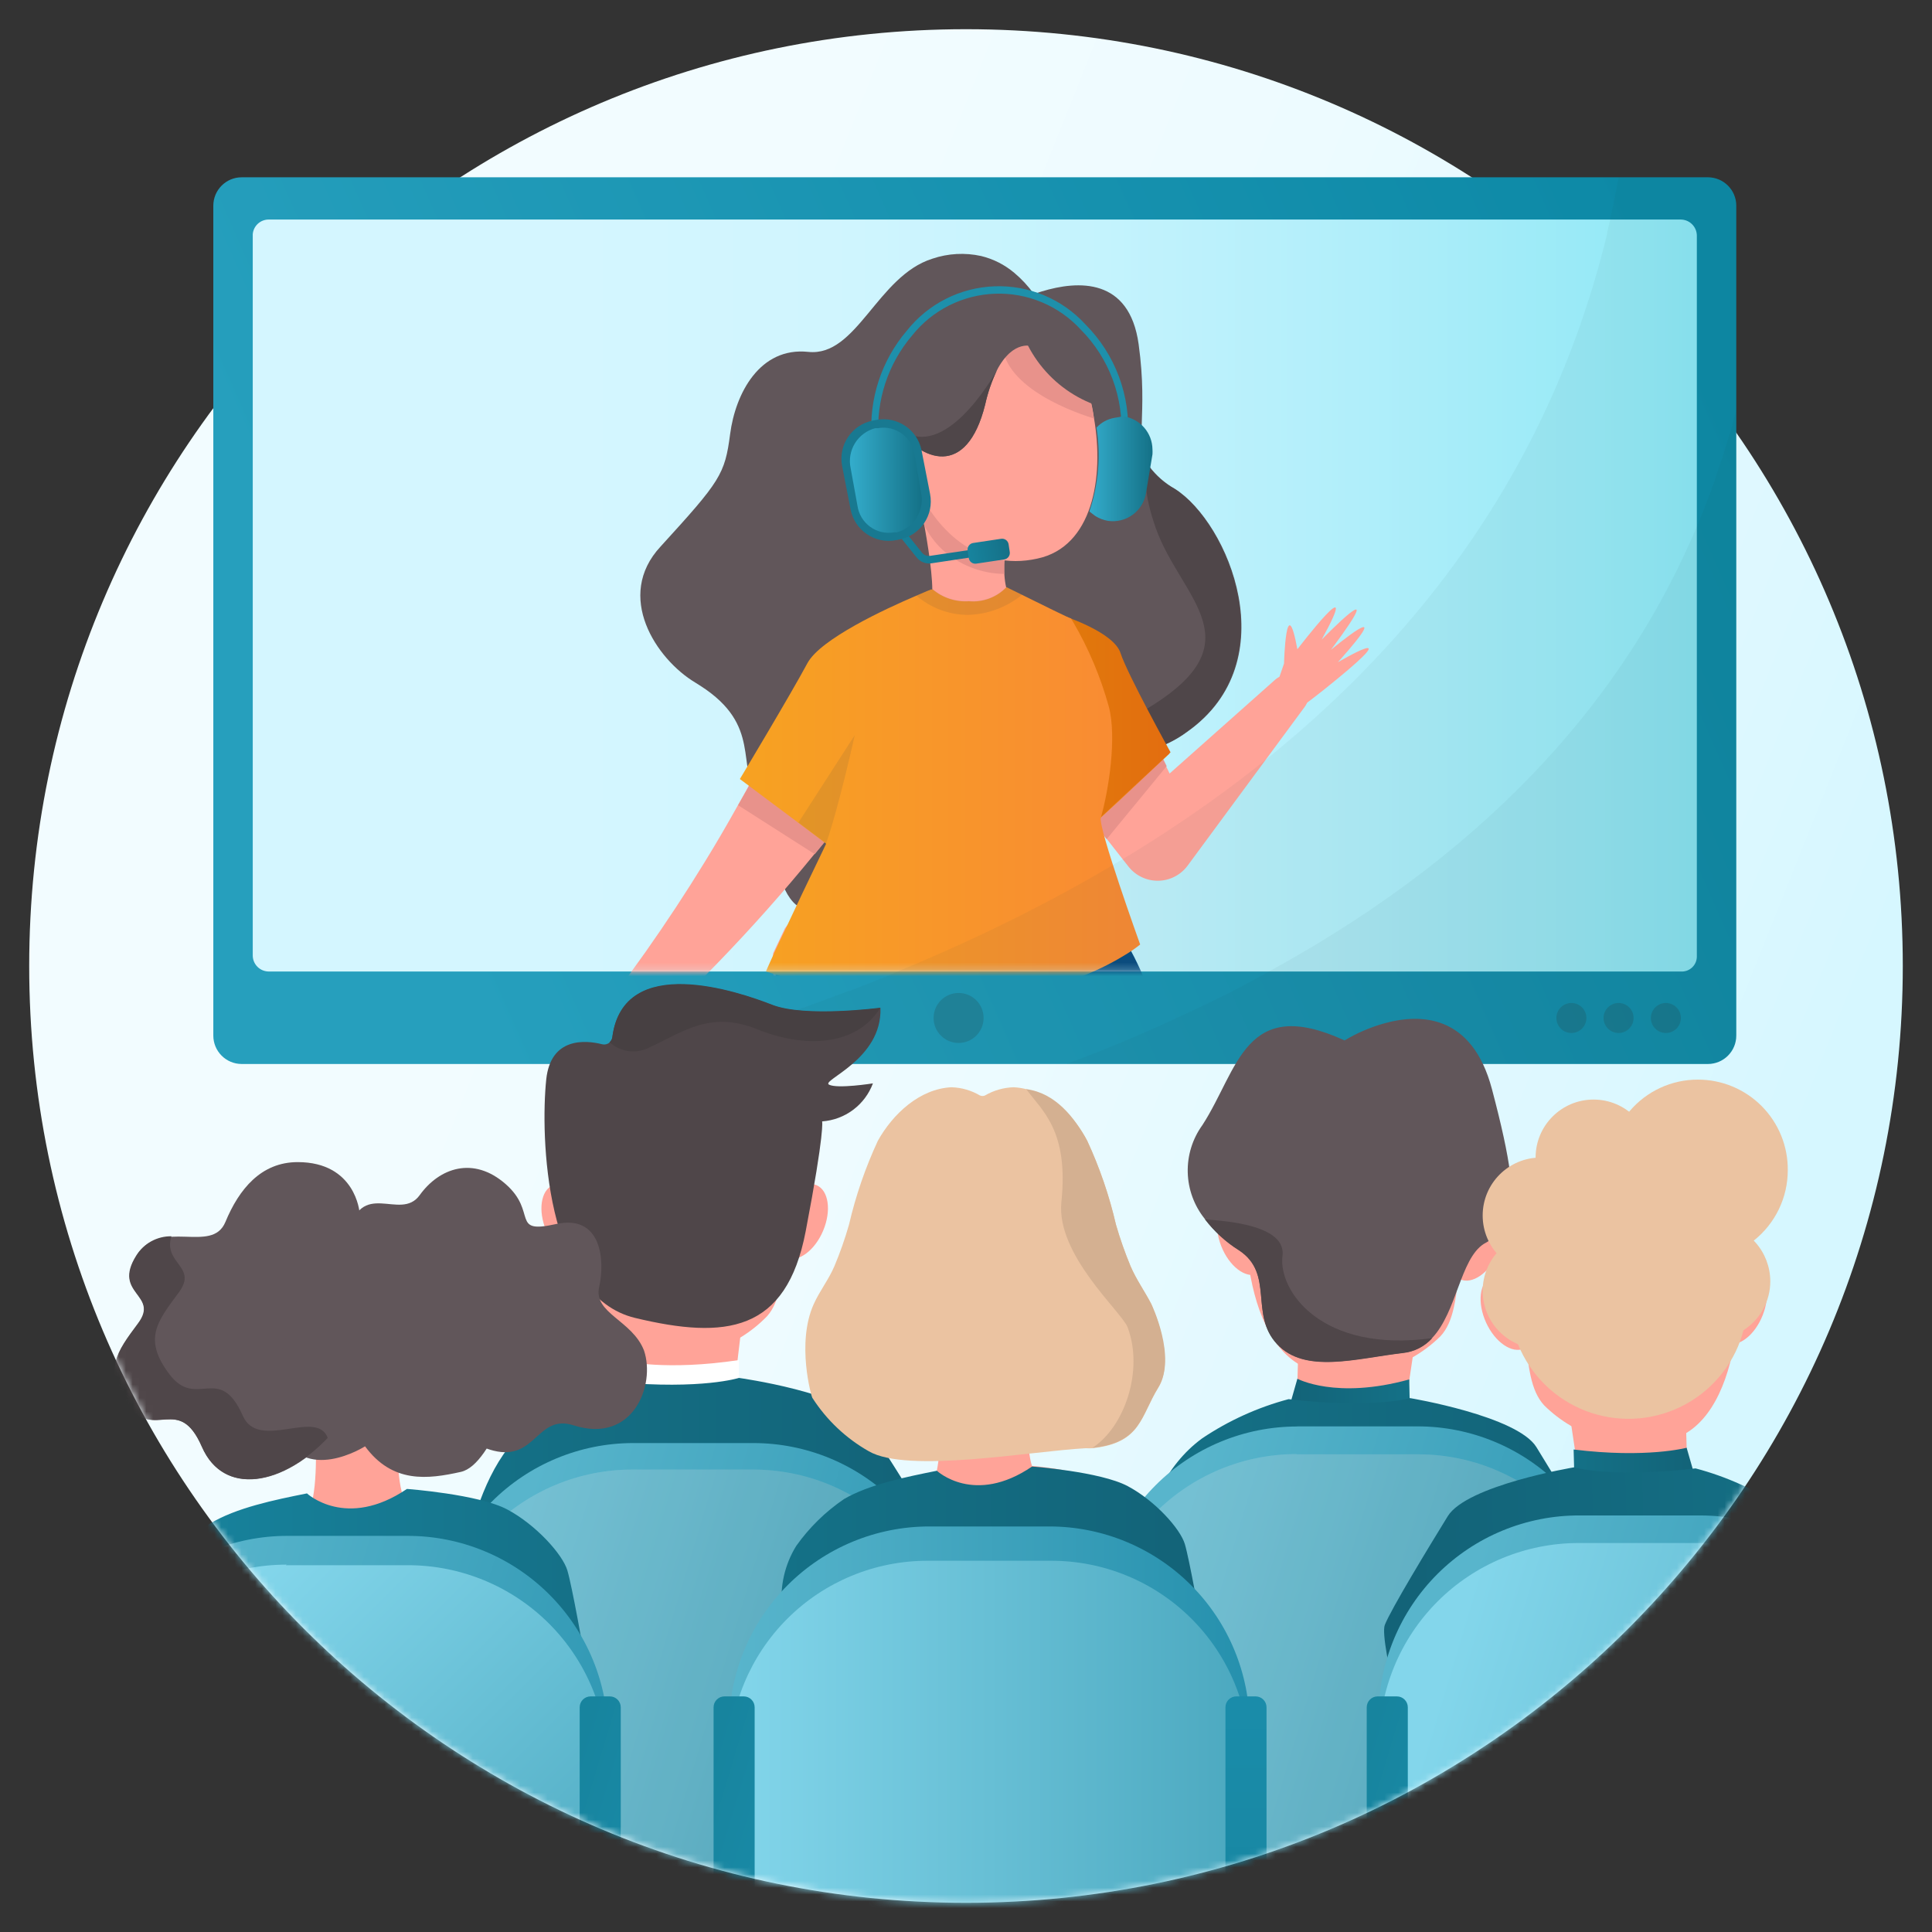 <?xml version="1.0" encoding="UTF-8"?>
<svg xmlns="http://www.w3.org/2000/svg" width="284" height="284" viewBox="0 0 284 284" fill="none">
  <rect x="0" y="0" width="284" height="284" fill="#333333" stroke="none"/>
  <path d="M142 279.707C218.053 279.707 279.706 218.054 279.706 142C279.706 65.947 218.053 4.293 142 4.293C65.946 4.293 4.293 65.947 4.293 142C4.293 218.054 65.946 279.707 142 279.707Z" fill="url(#paint0_linear_8_32574)"></path>
  <path d="M38.172 34.15H246.725C247.182 34.15 247.621 34.332 247.944 34.656C248.268 34.979 248.45 35.418 248.45 35.875V142.826C248.45 143.283 248.268 143.722 247.944 144.045C247.621 144.369 247.182 144.551 246.725 144.551H38.172C37.715 144.551 37.276 144.369 36.952 144.045C36.629 143.722 36.447 143.283 36.447 142.826V35.875C36.206 34.927 37.189 34.15 38.172 34.15Z" fill="#FAFAF8"></path>
  <path d="M251.053 26.062H35.532C33.226 26.062 31.357 27.931 31.357 30.237V152.229C31.357 154.535 33.226 156.404 35.532 156.404H251.053C253.359 156.404 255.228 154.535 255.228 152.229V30.237C255.228 27.931 253.359 26.062 251.053 26.062Z" fill="url(#paint1_linear_8_32574)"></path>
  <path d="M247.086 142.81H39.499C38.879 142.805 38.284 142.557 37.845 142.118C37.407 141.679 37.158 141.085 37.153 140.464V34.428C37.201 33.839 37.469 33.29 37.904 32.89C38.339 32.49 38.909 32.27 39.499 32.272H247.086C247.705 32.28 248.297 32.53 248.735 32.968C249.173 33.407 249.423 33.998 249.432 34.617V140.671C249.423 140.967 249.355 141.258 249.231 141.527C249.108 141.797 248.931 142.038 248.712 142.238C248.493 142.437 248.237 142.591 247.957 142.689C247.678 142.787 247.381 142.828 247.086 142.81Z" fill="url(#paint2_linear_8_32574)"></path>
  <mask id="mask0_8_32574" style="mask-type:luminance" maskUnits="userSpaceOnUse" x="37" y="32" width="213" height="111">
    <path d="M247.086 142.814H39.499C38.879 142.809 38.284 142.561 37.845 142.122C37.407 141.683 37.158 141.088 37.153 140.468V34.432C37.201 33.843 37.469 33.294 37.904 32.894C38.339 32.494 38.909 32.273 39.499 32.275H247.086C247.705 32.284 248.297 32.534 248.735 32.972C249.173 33.41 249.423 34.002 249.432 34.621V140.675C249.423 140.971 249.355 141.262 249.231 141.531C249.108 141.8 248.931 142.042 248.712 142.242C248.493 142.441 248.237 142.595 247.957 142.693C247.678 142.791 247.381 142.832 247.086 142.814Z" fill="white"></path>
  </mask>
  <g mask="url(#mask0_8_32574)">
    <mask id="mask1_8_32574" style="mask-type:luminance" maskUnits="userSpaceOnUse" x="42" y="18" width="202" height="131">
      <path d="M232.562 18.145H54.025C47.737 18.145 42.64 23.242 42.64 29.53V136.825C42.64 143.113 47.737 148.21 54.025 148.21H232.562C238.85 148.21 243.947 143.113 243.947 136.825V29.53C243.947 23.242 238.85 18.145 232.562 18.145Z" fill="white"></path>
    </mask>
    <g mask="url(#mask1_8_32574)">
      <path d="M145.744 100.683C145.744 100.683 152.299 108.635 161.097 110.481C161.58 110.584 162.097 110.67 162.597 110.739C166.844 111.246 171.123 110.103 174.552 107.548C189.18 97.198 180.572 76.826 172.706 71.858C171.236 71.034 169.955 69.912 168.945 68.563C166.617 65.113 168.842 61.232 167.376 50.588C166.013 40.808 158.492 41.204 153.127 42.843C151.167 43.433 149.271 44.219 147.469 45.189L148.107 61.559L145.744 100.683Z" fill="#61565A"></path>
      <path d="M102.205 100.337L102.998 100.838C112.037 106.668 108.173 112.516 111.433 117.553C114.694 122.59 112.934 139.392 124.423 132.095C135.911 124.798 143.743 80.189 143.743 80.189L136.687 68.787L153.696 46.207C153.225 45.15 152.647 44.144 151.971 43.205C151.145 42.054 150.177 41.011 149.09 40.1C147.681 38.913 146.016 38.068 144.226 37.634C141.842 37.108 139.36 37.245 137.05 38.03C128.942 40.583 125.958 52.486 118.816 51.727C111.675 50.968 108.104 57.851 107.328 63.802C106.552 69.753 105.896 70.702 97.099 80.345C90.337 87.624 96.443 96.888 102.205 100.337Z" fill="#61565A"></path>
      <path d="M130.443 67.699C128.643 68.854 127.272 70.569 126.542 72.579C125.813 74.59 125.765 76.785 126.407 78.826C128.494 86.519 110.554 88.468 119.369 99.163C128.183 109.858 145.347 99.802 145.347 99.802L142.294 74.409L130.443 67.699Z" fill="#61565A"></path>
      <path d="M144.795 93.024C147.231 92.597 149.497 91.491 151.332 89.833L150.918 89.747C145.881 88.712 148.107 79.052 148.107 79.052L134.6 70.893C134.6 70.893 138.257 87.09 136.635 89.195C135.892 89.802 134.955 90.12 133.996 90.092C135.501 91.291 137.235 92.17 139.092 92.674C140.949 93.179 142.89 93.298 144.795 93.024Z" fill="#FFA398"></path>
      <path d="M134.583 70.893C134.997 72.98 135.428 75.067 135.842 77.154C136.495 78.497 137.383 79.713 138.464 80.742C140.964 83.032 144.218 84.321 147.607 84.365C147.607 83.727 147.607 83.071 147.607 82.416C147.682 80.548 147.878 78.687 148.193 76.844L134.583 70.893Z" fill="#E8928B"></path>
      <path d="M188.748 97.543C188.748 97.543 189.041 86.434 190.714 95.438C190.714 95.438 200.547 82.604 194.285 94.024C194.285 94.024 204.894 83.122 195.648 95.525C195.648 95.525 205.998 86.9 196.665 97.353C196.665 97.353 207.015 91.247 196.441 99.906C185.315 109.066 185.712 106.358 185.712 106.358L188.748 97.543Z" fill="#FFA398"></path>
      <path d="M149.194 106.238L157.715 117.036L162.683 123.315L165.15 126.455L165.926 127.438C166.449 128.085 167.113 128.604 167.867 128.955C168.621 129.307 169.445 129.482 170.277 129.467C171.108 129.452 171.926 129.247 172.666 128.869C173.407 128.49 174.052 127.948 174.551 127.283L191.801 103.892C192.231 103.302 192.429 102.575 192.356 101.849C192.284 101.123 191.947 100.449 191.409 99.956C190.871 99.463 190.171 99.185 189.441 99.176C188.711 99.167 188.004 99.427 187.454 99.907L171.929 113.707L171.394 112.603L169.393 108.566L163.632 96.992C163.094 95.904 162.334 94.943 161.399 94.17C160.465 93.396 159.378 92.829 158.209 92.504C157.041 92.18 155.817 92.105 154.618 92.285C153.418 92.466 152.27 92.897 151.249 93.551C150.228 94.205 149.356 95.067 148.69 96.081C148.025 97.095 147.58 98.238 147.386 99.435C147.192 100.632 147.253 101.857 147.565 103.029C147.876 104.201 148.431 105.295 149.194 106.238Z" fill="#FFA398"></path>
      <path d="M138.102 153.414C139.689 157.485 141.725 162.678 143.967 168.387C143.874 161.387 143.35 154.399 142.397 147.463C142.002 144.698 140.896 142.083 139.189 139.873C137.993 141.9 137.274 144.173 137.086 146.519C136.898 148.864 137.245 151.222 138.102 153.414Z" fill="#E8928B"></path>
      <path d="M130.357 69.839C132.514 73.617 134.635 71.064 134.635 71.064C137.188 77.412 143.519 84.139 152.524 82.104C160.545 80.379 162.356 70.305 160.804 61.404C160.21 57.109 158.497 53.045 155.836 49.622C154.116 47.711 151.763 46.486 149.212 46.172C146.57 45.861 143.893 46.096 141.346 46.862C132.065 49.139 133.669 62.801 133.669 62.801C128.736 60.748 128.494 66.682 130.357 69.839Z" fill="#FFA398"></path>
      <path d="M85.525 156.246C85.777 156.54 86.086 156.781 86.432 156.955C86.778 157.129 87.156 157.232 87.542 157.259C87.929 157.287 88.317 157.237 88.684 157.113C89.052 156.99 89.391 156.795 89.682 156.539C100.581 147.071 110.647 136.682 119.766 125.489C120.922 124.109 122.026 122.712 123.216 121.297C126.666 116.847 130.018 112.247 133.273 107.497V107.411C133.548 106.999 133.79 106.567 133.997 106.117C134.454 105.076 134.701 103.956 134.724 102.819C134.747 101.683 134.547 100.553 134.133 99.494C133.72 98.436 133.102 97.469 132.315 96.648C131.528 95.828 130.588 95.171 129.547 94.715C128.506 94.258 127.385 94.011 126.249 93.988C125.113 93.965 123.983 94.165 122.924 94.579C121.865 94.992 120.898 95.61 120.078 96.397C119.258 97.184 118.601 98.125 118.144 99.165C115.844 104.225 113.395 109.216 110.796 114.139C110.054 115.553 109.278 116.968 108.485 118.348C106.915 121.159 105.293 123.954 103.603 126.697C98.11 135.66 92.049 144.263 85.456 152.451C85.016 152.989 84.781 153.666 84.793 154.361C84.806 155.056 85.065 155.724 85.525 156.246Z" fill="#FFA398"></path>
      <path d="M113.711 143.48L113.814 144.015C114.154 145.476 114.737 146.87 115.539 148.138C115.746 148.5 115.971 148.845 116.195 149.19L116.919 150.259L118.386 152.398L119.869 154.555L120.611 155.641C120.904 156.004 121.18 156.366 121.525 156.745C122.26 157.576 123.068 158.338 123.94 159.022L124.682 159.626L125.51 160.213C126.144 160.659 126.801 161.074 127.476 161.455L133.255 164.715C137.24 166.993 141.923 167.724 146.412 166.77C150.901 165.815 154.882 163.242 157.595 159.54C158.118 158.835 158.596 158.097 159.027 157.332C159.492 156.607 159.906 155.866 160.372 155.124C162.404 152.371 163.987 149.315 165.064 146.068C165.431 144.544 165.559 142.973 165.444 141.41C165.409 141.086 165.357 140.763 165.288 140.444C164.997 139.111 164.465 137.843 163.719 136.701C163.477 136.304 163.201 135.907 162.925 135.528L162.063 134.355L160.338 132.026C159.263 130.662 158.461 129.104 157.974 127.438C157.789 126.693 157.697 125.928 157.698 125.161C157.698 124.384 157.698 123.625 157.698 122.866C157.817 121.312 158.071 119.771 158.457 118.261C158.837 116.725 159.389 115.155 159.941 113.586C160.493 112.016 161.079 110.446 161.666 108.876C162.189 107.303 162.576 105.687 162.822 104.046C163.035 102.562 163.092 101.058 162.994 99.561C163.008 97.925 162.48 96.33 161.493 95.025C160.9 94.218 160.191 93.503 159.389 92.903C158.902 92.542 158.395 92.208 157.871 91.902L157.457 91.695L156.957 91.419H156.801C156.5 91.267 156.189 91.135 155.87 91.023C147.041 87.907 137.357 88.271 128.787 92.04L127.58 92.61C126.459 93.162 125.337 93.783 124.251 94.456H124.164C123.837 94.662 123.578 94.869 123.285 95.059L122.56 95.663C122.094 96.077 121.698 96.457 121.335 96.836C120.69 97.538 120.14 98.321 119.697 99.165C118.953 100.438 118.599 101.901 118.679 103.374C118.747 106.149 119.271 108.894 120.231 111.498C120.697 112.844 121.215 114.189 121.663 115.552C122.159 116.884 122.557 118.25 122.853 119.641L123.009 120.572C123.009 120.952 123.112 121.331 123.164 121.693C123.164 122.383 123.164 123.073 123.164 123.763C123.164 124.453 123.164 125.143 123.026 125.833C122.947 126.547 122.779 127.248 122.526 127.921C121.847 129.428 120.887 130.792 119.697 131.94L117.678 133.958L116.678 134.959C116.385 135.304 116.057 135.631 115.781 135.959C115.505 136.287 115.505 136.287 115.384 136.459L113.659 140.099C113.516 141.223 113.534 142.361 113.711 143.48Z" fill="#FFA398"></path>
      <path d="M138.102 153.414C139.689 157.485 141.725 162.678 143.967 168.387C143.874 161.387 143.35 154.399 142.397 147.463C142.002 144.698 140.896 142.083 139.189 139.873C137.993 141.9 137.274 144.173 137.086 146.519C136.898 148.864 137.245 151.222 138.102 153.414Z" fill="#FFA398"></path>
      <path d="M160.803 61.525C160.21 57.23 158.497 53.166 155.835 49.743C154.116 47.832 151.763 46.607 149.211 46.293C148.211 46.621 147.486 47.587 147.314 49.484C146.658 56.212 156.318 60.11 160.803 61.525Z" fill="#E8928B"></path>
      <path d="M131.495 62.319L131.633 62.544C135.393 67.874 142.103 70.358 144.812 59.49C145.193 57.751 145.772 56.061 146.537 54.453C146.668 54.174 146.818 53.903 146.985 53.643C149.469 49.658 152.16 51.021 152.16 51.021V48.916C153.523 44.88 149.124 38.739 138.36 40.878C127.596 43.017 127.907 56.834 131.495 62.319Z" fill="#61565A"></path>
      <path d="M149.677 47.053C150.579 50.523 152.49 53.648 155.167 56.034C157.844 58.419 161.168 59.958 164.719 60.456C168.497 61.112 158.923 45.932 158.923 45.932H149.694" fill="#61565A"></path>
      <path d="M157.715 117.035L162.683 123.348L166.012 119.294L166.685 118.484L171.498 112.619L169.497 108.582L157.715 117.035Z" fill="#E8928B"></path>
      <path d="M161.027 110.478C161.51 110.582 162.027 110.668 162.527 110.737C166.774 111.243 171.052 110.101 174.482 107.546C189.11 97.196 180.502 76.823 172.636 71.855C171.166 71.031 169.885 69.909 168.875 68.561C168.254 69.923 168.116 72.563 169.893 77.617C173.619 88.174 185.418 94.591 167.599 104.768C162.389 107.787 160.733 109.512 161.027 110.478Z" fill="#4F4649"></path>
      <path d="M108.501 118.365L119.765 125.559C120.921 124.179 122.025 122.781 123.215 121.367L110.899 114.156C110.071 115.571 109.294 116.985 108.501 118.365Z" fill="#E8928B"></path>
      <path d="M171.929 110.756L164.58 117.656L161.803 120.209L159.716 122.158L154.127 107.116L157.37 90.918" fill="url(#paint3_linear_8_32574)"></path>
      <path d="M109.622 165.802V165.974C109.622 179.015 118.627 230.696 120.576 241.874L120.766 242.926L120.955 243.996C127.113 246.859 133.871 248.191 140.655 247.877C144.444 247.66 148.159 246.735 151.609 245.152L151.229 240.908L145.226 174.323L163.132 240.391L164.374 244.945C166.455 245.135 168.546 245.21 170.635 245.169C174.695 245.135 178.74 244.69 182.71 243.841C186.362 243.085 189.861 241.721 193.06 239.804C193.06 239.804 193.06 239.718 193.06 239.545C193.06 239.062 192.715 237.82 192.319 236.095C189.49 222.847 179.674 177.963 171.619 153.295C170.428 149.638 169.273 146.395 168.169 143.825C167.584 142.398 166.922 141.005 166.185 139.65C164.176 136.263 160.928 133.788 157.129 132.75C142.138 127.955 117.35 136.908 117.35 136.908C117.35 136.908 116.867 137.632 116.125 139.029C113.598 143.853 111.785 149.019 110.743 154.365C110.001 158.132 109.626 161.962 109.622 165.802Z" fill="url(#paint4_linear_8_32574)"></path>
      <path d="M156.094 90.438C156.543 90.61 163.736 92.939 164.719 96.009C165.702 99.08 172.068 110.586 172.068 110.586L164.65 117.486L161.821 120.125L159.717 122.091L154.059 106.825" fill="url(#paint5_linear_8_32574)"></path>
      <path opacity="0.12" d="M110.743 154.365C126.527 159.005 157.318 147.965 168.065 143.756C167.48 142.33 166.818 140.936 166.081 139.582C164.072 136.194 160.825 133.72 157.025 132.682L116.022 138.995C113.527 143.836 111.749 149.013 110.743 154.365Z" fill="#27374F"></path>
      <path d="M167.6 138.839C166.933 139.376 166.229 139.865 165.495 140.305C159.751 143.893 142.346 152.19 113.935 143.238L112.589 142.806C112.589 142.806 112.969 141.909 113.883 139.908C114.332 138.96 114.884 137.735 115.608 136.269C116.902 133.509 118.661 129.783 121.007 124.935C121.145 124.642 121.301 124.332 121.439 124.021L117.385 120.968L108.76 114.516C108.76 114.516 116.229 102.079 118.696 97.473C120.611 93.92 130.184 89.487 134.6 87.606C135.963 87.002 136.843 86.657 136.843 86.657H137.119C138.599 87.9 140.504 88.518 142.432 88.382C143.448 88.477 144.473 88.339 145.429 87.981C146.385 87.622 147.248 87.052 147.952 86.312L150.298 87.468C153.11 88.865 157.284 90.918 157.439 90.918C157.528 91.085 157.626 91.246 157.733 91.401C160.02 95.313 161.788 99.505 162.994 103.873C164.184 108.375 162.994 116.086 161.821 120.209C161.39 121.589 167.6 138.839 167.6 138.839Z" fill="url(#paint6_linear_8_32574)"></path>
      <path opacity="0.1" d="M150.229 87.437C147.984 89.272 145.193 90.309 142.294 90.386C139.512 90.383 136.825 89.379 134.722 87.557C136.084 86.954 136.964 86.609 136.964 86.609H137.119C138.6 87.851 140.505 88.469 142.432 88.334C143.449 88.428 144.474 88.29 145.43 87.932C146.386 87.573 147.248 87.003 147.952 86.264L150.229 87.437Z" fill="#27374F"></path>
      <path opacity="0.1" d="M121.439 123.969L120.99 124.883C121.174 124.596 121.324 124.289 121.439 123.969Z" fill="#27374F"></path>
      <path opacity="0.1" d="M117.368 120.918L121.439 123.971C123.302 118.658 125.648 108.066 125.648 108.066L117.368 120.918Z" fill="#27374F"></path>
      <path d="M131.495 62.319L131.633 62.543C135.394 67.874 142.104 70.358 144.812 59.49C145.194 57.751 145.773 56.061 146.537 54.453C144.64 57.765 137.55 68.529 131.495 62.319Z" fill="#4F4649"></path>
      <path d="M130.563 70.219C130.289 70.413 130.068 70.672 129.92 70.974C129.772 71.275 129.703 71.609 129.718 71.944C129.718 72.493 129.936 73.02 130.324 73.408C130.713 73.796 131.239 74.014 131.788 74.014C132.309 74.011 132.81 73.809 133.188 73.45C133.566 73.092 133.793 72.603 133.824 72.082C133.832 72.037 133.832 71.99 133.824 71.944C133.832 71.887 133.832 71.829 133.824 71.772C133.753 71.217 133.491 70.704 133.082 70.323C132.923 70.183 132.822 69.988 132.799 69.777C132.777 69.566 132.835 69.355 132.961 69.184C133.099 69.016 133.298 68.91 133.514 68.887C133.73 68.864 133.947 68.928 134.117 69.063C134.863 69.663 135.345 70.529 135.462 71.478C135.462 71.634 135.462 71.789 135.462 71.944C135.463 72.235 135.428 72.525 135.359 72.807C135.217 73.396 134.932 73.94 134.529 74.393C134.126 74.846 133.618 75.192 133.05 75.402C132.482 75.612 131.871 75.679 131.27 75.597C130.67 75.515 130.099 75.287 129.608 74.932C129.117 74.577 128.721 74.106 128.455 73.562C128.189 73.018 128.06 72.417 128.081 71.811C128.102 71.206 128.272 70.615 128.576 70.091C128.879 69.566 129.307 69.125 129.822 68.805L130.563 70.219Z" fill="url(#paint7_linear_8_32574)"></path>
      <path d="M131.495 74.547C131.138 74.55 130.784 74.481 130.453 74.346C130.123 74.211 129.822 74.012 129.569 73.76C129.316 73.508 129.114 73.209 128.977 72.879C128.84 72.55 128.77 72.196 128.77 71.839C128.779 71.352 128.919 70.876 129.173 70.461C129.428 70.046 129.789 69.706 130.219 69.476C130.359 69.4 130.523 69.38 130.677 69.422C130.832 69.464 130.964 69.563 131.047 69.7C131.087 69.769 131.112 69.845 131.123 69.924C131.133 70.004 131.128 70.084 131.107 70.161C131.086 70.238 131.05 70.31 131.001 70.373C130.953 70.436 130.892 70.489 130.822 70.528C130.548 70.691 130.333 70.936 130.207 71.229C130.082 71.522 130.053 71.847 130.125 72.158C130.197 72.468 130.366 72.748 130.607 72.956C130.848 73.164 131.15 73.29 131.467 73.315C131.785 73.341 132.103 73.264 132.374 73.097C132.645 72.93 132.856 72.681 132.977 72.386C133.097 72.091 133.12 71.765 133.043 71.456C132.966 71.147 132.792 70.87 132.547 70.666C132.478 70.62 132.42 70.56 132.375 70.49C132.33 70.42 132.3 70.342 132.287 70.26C132.274 70.178 132.278 70.094 132.299 70.014C132.32 69.933 132.357 69.858 132.408 69.793C132.459 69.727 132.523 69.673 132.596 69.634C132.669 69.594 132.749 69.57 132.832 69.563C132.915 69.556 132.998 69.566 133.077 69.593C133.155 69.619 133.228 69.662 133.289 69.717C133.609 69.97 133.867 70.292 134.044 70.66C134.22 71.028 134.31 71.431 134.307 71.839C134.307 72.204 134.234 72.564 134.091 72.9C133.949 73.236 133.74 73.539 133.477 73.792C133.215 74.044 132.904 74.242 132.563 74.372C132.223 74.501 131.859 74.561 131.495 74.547Z" fill="#DE3E53"></path>
      <path d="M128.132 64.407C127.708 58.664 129.567 52.985 133.307 48.606C134.858 46.65 136.815 45.054 139.042 43.928C141.27 42.803 143.716 42.174 146.21 42.085C148.705 41.996 151.189 42.45 153.491 43.415C155.793 44.38 157.858 45.833 159.544 47.674C161.721 49.855 163.404 52.476 164.482 55.363C165.559 58.249 166.004 61.333 165.788 64.407H164.805C165.011 61.474 164.586 58.531 163.56 55.775C162.533 53.02 160.929 50.517 158.854 48.433C157.259 46.7 155.309 45.333 153.136 44.425C150.963 43.517 148.619 43.09 146.266 43.174C143.913 43.258 141.605 43.85 139.502 44.909C137.399 45.969 135.55 47.471 134.083 49.313C130.517 53.499 128.745 58.922 129.149 64.407H128.132Z" fill="#1E90AB"></path>
      <path d="M165.029 61.215H165.253C166.402 61.405 167.448 61.993 168.208 62.876C168.968 63.758 169.393 64.88 169.41 66.045C169.426 66.292 169.426 66.54 169.41 66.787L168.461 72.479C168.253 73.754 167.553 74.897 166.511 75.662C165.469 76.426 164.169 76.751 162.89 76.567C162.215 76.454 161.57 76.207 160.992 75.843L160.164 75.205V75.101C161.482 71.16 161.831 66.959 161.182 62.854C161.882 62.101 162.809 61.598 163.821 61.422" fill="url(#paint8_linear_8_32574)"></path>
      <path d="M146.624 81.346L136.877 82.812C136.471 82.864 136.058 82.808 135.68 82.651C135.301 82.493 134.971 82.24 134.721 81.915L128.942 74.704L129.77 74.049L135.532 81.242C135.672 81.418 135.856 81.553 136.065 81.635C136.273 81.716 136.5 81.742 136.722 81.708L146.468 80.259L146.624 81.346Z" fill="url(#paint9_linear_8_32574)"></path>
      <path d="M147.164 79.2L143.053 79.817C142.525 79.897 142.162 80.389 142.241 80.916L142.41 82.042C142.489 82.57 142.981 82.933 143.509 82.854L147.62 82.237C148.148 82.157 148.511 81.665 148.432 81.138L148.263 80.012C148.184 79.484 147.692 79.121 147.164 79.2Z" fill="url(#paint10_linear_8_32574)"></path>
      <path d="M128.777 61.733L128.303 61.826C125.208 62.43 123.189 65.429 123.794 68.524L125.037 74.89C125.641 77.984 128.64 80.004 131.735 79.399L132.209 79.307C135.304 78.702 137.323 75.703 136.719 72.608L135.475 66.243C134.871 63.148 131.872 61.129 128.777 61.733Z" fill="#187991"></path>
      <path d="M131.823 78.258H131.426C130.813 78.363 130.186 78.344 129.58 78.202C128.975 78.06 128.404 77.798 127.902 77.431C127.4 77.064 126.977 76.6 126.658 76.067C126.339 75.533 126.13 74.941 126.044 74.325L125.044 68.822C124.775 67.564 125.002 66.251 125.677 65.155C126.351 64.06 127.422 63.267 128.666 62.94H129.063C129.676 62.83 130.306 62.845 130.913 62.985C131.52 63.125 132.093 63.387 132.596 63.754C133.099 64.122 133.522 64.588 133.84 65.124C134.158 65.66 134.364 66.255 134.445 66.873L135.394 72.41C135.659 73.657 135.436 74.957 134.772 76.045C134.108 77.132 133.053 77.924 131.823 78.258Z" fill="url(#paint11_linear_8_32574)"></path>
    </g>
  </g>
  <path opacity="0.25" d="M140.912 153.313C142.941 153.313 144.586 151.668 144.586 149.639C144.586 147.61 142.941 145.965 140.912 145.965C138.882 145.965 137.237 147.61 137.237 149.639C137.237 151.668 138.882 153.313 140.912 153.313Z" fill="#27494F"></path>
  <path opacity="0.25" d="M244.879 151.85C246.098 151.85 247.087 150.861 247.087 149.642C247.087 148.422 246.098 147.434 244.879 147.434C243.659 147.434 242.671 148.422 242.671 149.642C242.671 150.861 243.659 151.85 244.879 151.85Z" fill="#27494F"></path>
  <path opacity="0.25" d="M237.927 151.85C239.146 151.85 240.135 150.861 240.135 149.642C240.135 148.422 239.146 147.434 237.927 147.434C236.707 147.434 235.719 148.422 235.719 149.642C235.719 150.861 236.707 151.85 237.927 151.85Z" fill="#27494F"></path>
  <path opacity="0.25" d="M230.992 151.85C232.212 151.85 233.2 150.861 233.2 149.642C233.2 148.422 232.212 147.434 230.992 147.434C229.773 147.434 228.784 148.422 228.784 149.642C228.784 150.861 229.773 151.85 230.992 151.85Z" fill="#27494F"></path>
  <path opacity="0.05" d="M255.229 30.169V152.213C255.229 153.32 254.789 154.382 254.006 155.164C253.223 155.947 252.161 156.387 251.054 156.387H91.457C101.479 153.696 110.812 150.746 119.523 147.607L124.698 145.692H124.801L127.251 144.743L130.477 143.467L131.943 142.811C204.393 112.969 228.025 68.239 236.254 34.343C236.262 34.28 236.262 34.216 236.254 34.153L236.668 32.428C236.659 32.377 236.659 32.325 236.668 32.273C237.151 30.151 237.565 28.081 237.944 26.063H250.985C251.533 26.054 252.078 26.153 252.588 26.354C253.098 26.556 253.563 26.856 253.957 27.237C254.351 27.618 254.666 28.073 254.885 28.576C255.103 29.079 255.22 29.62 255.229 30.169Z" fill="#27494F"></path>
  <path opacity="0.05" d="M255.229 60.234V152.212C255.229 153.319 254.789 154.381 254.007 155.163C253.224 155.946 252.162 156.386 251.055 156.386H156.801L158.284 155.834C160.009 155.179 161.631 154.54 163.252 153.885C166.875 152.401 170.342 150.901 173.602 149.348C175 148.71 176.38 148.054 177.725 147.399C179.554 146.519 181.33 145.674 183.073 144.691C184.263 144.07 185.436 143.449 186.523 142.81C221.04 123.956 238.98 100.893 248.485 79.589C248.812 78.864 249.123 78.14 249.433 77.415C250.756 74.276 251.906 71.188 252.883 68.152C253.228 67.1 253.556 66.065 253.867 65.03C254.419 63.408 254.833 61.821 255.229 60.234Z" fill="#27494F"></path>
  <mask id="mask2_8_32574" style="mask-type:luminance" maskUnits="userSpaceOnUse" x="4" y="4" width="276" height="276">
    <path d="M142 279.707C218.053 279.707 279.706 218.054 279.706 142C279.706 65.947 218.053 4.293 142 4.293C65.946 4.293 4.293 65.947 4.293 142C4.293 218.054 65.946 279.707 142 279.707Z" fill="white"></path>
  </mask>
  <g mask="url(#mask2_8_32574)">
    <path d="M110.724 180.627L107.792 205.174L92.008 204.691V182.818L110.724 180.627Z" fill="#FFA398"></path>
    <path d="M91.991 200.1C91.991 200.1 97.908 201.532 108.62 199.928V203.792L90.818 204.637L91.991 200.1Z" fill="white"></path>
    <path d="M85.779 184.903C87.561 184.151 87.996 181.15 86.75 178.201C85.505 175.252 83.052 173.472 81.27 174.224C79.488 174.976 79.053 177.977 80.298 180.926C81.543 183.875 83.997 185.655 85.779 184.903Z" fill="#FFA398"></path>
    <path d="M120.997 180.918C122.243 177.969 121.808 174.968 120.026 174.216C118.244 173.464 115.791 175.245 114.545 178.194C113.3 181.143 113.735 184.143 115.517 184.895C117.299 185.647 119.752 183.867 120.997 180.918Z" fill="#FFA398"></path>
    <path d="M115.969 170.879C116.124 164.997 115.641 161.306 113.45 158.408C110.732 155.065 106.873 152.847 102.617 152.18C96.614 151.214 91.043 155.113 87.903 157.355C86.813 158.263 85.921 159.386 85.283 160.653C84.645 161.92 84.275 163.305 84.194 164.721C82.366 176.572 83.78 196.737 94.7 199.066C97.941 199.729 101.298 199.563 104.458 198.583C107.618 197.603 110.48 195.841 112.778 193.46C114.71 191.252 115.003 187.819 115.382 181.712" fill="#FFA398"></path>
    <path d="M128.319 159.254C127.741 160.804 126.73 162.155 125.405 163.146C124.081 164.137 122.5 164.726 120.85 164.843C120.85 164.843 121.281 166.12 118.435 180.989C115.589 195.859 106.67 196.928 93.371 193.737C80.071 190.546 79.433 166.965 80.295 158.685C80.951 152.44 86.057 152.872 88.541 153.51C88.724 153.553 88.915 153.552 89.098 153.507C89.281 153.462 89.451 153.375 89.593 153.251C89.818 153.071 89.966 152.812 90.007 152.527C91.611 139.969 108.654 145.851 113.501 147.748C118.349 149.646 129.423 148.18 129.423 148.18C129.699 155.752 120.626 158.806 121.868 159.444C123.11 160.082 128.319 159.254 128.319 159.254Z" fill="#4F4649"></path>
    <path d="M90.783 203.172C103.203 204.293 108.62 202.551 108.62 202.551C108.62 202.551 124.438 204.742 127.388 209.261C130.337 213.781 136.013 222.664 137.03 224.976C138.048 227.287 133.253 247.159 131.942 248.988C130.631 250.816 114.174 249.367 103.686 249.73C93.198 250.092 71.567 249.937 71.567 249.937C71.567 249.937 66.892 233.342 68.669 226.718C70.445 220.094 72.826 213.401 78.277 209.261C82.078 206.55 86.305 204.492 90.783 203.172Z" fill="url(#paint12_linear_8_32574)"></path>
    <path d="M129.424 148.127C125.871 153.854 118.229 154.095 111.312 151.301C104.394 148.506 100.392 151.715 95.631 153.888C94.681 154.425 93.585 154.647 92.501 154.523C91.416 154.399 90.399 153.935 89.594 153.198C89.819 153.018 89.966 152.759 90.008 152.474C91.612 139.916 108.655 145.798 113.502 147.696C118.35 149.593 129.424 148.127 129.424 148.127Z" fill="#474042"></path>
    <path d="M93.043 212.127H110.741C118.546 212.127 126.031 215.227 131.55 220.746C137.069 226.265 140.17 233.751 140.17 241.556V281.558C140.172 285.337 139.43 289.079 137.986 292.571C136.542 296.062 134.425 299.236 131.755 301.909C129.084 304.582 125.914 306.704 122.424 308.152C118.934 309.6 115.193 310.346 111.414 310.349H92.439C84.808 310.349 77.489 307.317 72.093 301.921C66.698 296.525 63.666 289.207 63.666 281.576V241.573C63.661 233.774 66.753 226.292 72.261 220.771C77.769 215.25 85.244 212.141 93.043 212.127Z" fill="url(#paint13_linear_8_32574)"></path>
    <path d="M92.906 216.023H110.725C114.576 216.023 118.389 216.782 121.947 218.256C125.505 219.729 128.738 221.889 131.461 224.613C134.184 227.336 136.344 230.568 137.818 234.126C139.291 237.684 140.05 241.497 140.05 245.349V285.024C140.027 292.608 136.998 299.873 131.627 305.228C126.257 310.583 118.982 313.59 111.398 313.59H92.267C84.668 313.59 77.381 310.571 72.007 305.198C66.634 299.824 63.615 292.536 63.615 284.937V245.262C63.638 237.506 66.733 230.074 72.222 224.594C77.712 219.114 85.149 216.033 92.906 216.023Z" fill="url(#paint14_linear_8_32574)"></path>
    <path opacity="0.15" d="M92.906 216.023H110.725C114.576 216.023 118.389 216.782 121.947 218.256C125.505 219.729 128.738 221.889 131.461 224.613C134.184 227.336 136.344 230.568 137.818 234.126C139.291 237.684 140.05 241.497 140.05 245.349V285.024C140.027 292.608 136.998 299.873 131.627 305.228C126.257 310.583 118.982 313.59 111.398 313.59H92.267C84.668 313.59 77.381 310.571 72.007 305.198C66.634 299.824 63.615 292.536 63.615 284.937V245.262C63.638 237.506 66.733 230.074 72.222 224.594C77.712 219.114 85.149 216.033 92.906 216.023Z" fill="#27494F"></path>
    <path d="M141.723 250.262H138.687C137.858 250.262 137.187 250.934 137.187 251.762V294.75C137.187 295.578 137.858 296.25 138.687 296.25H141.723C142.552 296.25 143.224 295.578 143.224 294.75V251.762C143.224 250.934 142.552 250.262 141.723 250.262Z" fill="url(#paint15_linear_8_32574)"></path>
    <path d="M65.237 250.262H62.201C61.372 250.262 60.7 250.934 60.7 251.762V294.75C60.7 295.578 61.372 296.25 62.201 296.25H65.237C66.066 296.25 66.738 295.578 66.738 294.75V251.762C66.738 250.934 66.066 250.262 65.237 250.262Z" fill="url(#paint16_linear_8_32574)"></path>
    <path d="M209.964 183.697C208.814 191.851 207.612 200.004 206.358 208.158L190.592 207.261C190.799 199.981 191.012 192.696 191.23 185.405L209.964 183.697Z" fill="#FFA398"></path>
    <path d="M190.713 202.67C190.713 202.67 196.388 205.758 207.152 202.773L207.238 206.81L189.419 207.189L190.713 202.67Z" fill="url(#paint17_linear_8_32574)"></path>
    <path d="M184.885 187.277C186.686 186.572 187.2 183.585 186.033 180.604C184.866 177.623 182.46 175.778 180.659 176.483C178.858 177.188 178.344 180.176 179.511 183.157C180.678 186.138 183.084 187.983 184.885 187.277Z" fill="#FFA398"></path>
    <path d="M220.214 184.226C221.536 181.311 221.18 178.3 219.419 177.501C217.658 176.702 215.158 178.418 213.836 181.333C212.513 184.248 212.869 187.259 214.63 188.058C216.392 188.857 218.891 187.141 220.214 184.226Z" fill="#FFA398"></path>
    <path d="M215.45 174.055C215.76 168.19 215.45 164.481 213.259 161.532C210.652 158.131 206.88 155.814 202.667 155.028C196.682 153.89 191.006 157.65 187.815 159.841C186.719 160.712 185.809 161.795 185.139 163.025C184.47 164.255 184.054 165.606 183.917 167C181.778 178.782 182.657 198.981 193.525 201.603C196.751 202.342 200.112 202.255 203.296 201.351C206.48 200.446 209.385 198.753 211.741 196.428C213.725 194.289 214.104 190.857 214.656 184.767" fill="#FFA398"></path>
    <path d="M189.42 205.673C201.822 207.122 207.273 205.518 207.273 205.518C207.273 205.518 223.023 208.14 225.852 212.728C228.681 217.317 234.166 226.356 235.08 228.702C235.995 231.048 230.716 250.782 229.422 252.576C228.129 254.37 211.638 252.472 201.15 252.576C190.662 252.679 168.961 251.937 168.961 251.937C168.961 251.937 164.718 235.239 166.684 228.667C168.651 222.095 171.186 215.454 176.741 211.417C180.621 208.815 184.905 206.874 189.42 205.673Z" fill="url(#paint18_linear_8_32574)"></path>
    <path d="M221.78 178.728C221.097 180.513 219.784 181.986 218.088 182.868C214.638 185.128 214.155 192.838 210.533 196.668C209.423 197.906 207.892 198.687 206.238 198.859C199.338 199.669 191.834 201.964 187.728 197.565C183.623 193.166 187.383 187.215 182.122 183.765C180.186 182.55 178.486 180.996 177.102 179.176C175.539 177.233 174.658 174.829 174.595 172.335C174.533 169.841 175.293 167.396 176.757 165.376C182.07 157.165 182.967 146.211 197.647 152.939C199.43 151.874 201.343 151.044 203.34 150.472C208.722 148.937 216.381 149.023 219.313 160.098C222.159 170.845 222.729 175.813 221.78 178.728Z" fill="#61565A"></path>
    <path d="M190.679 209.674H208.395C212.259 209.674 216.086 210.435 219.656 211.914C223.227 213.393 226.471 215.561 229.204 218.293C231.936 221.026 234.104 224.27 235.583 227.841C237.062 231.411 237.823 235.238 237.823 239.102V279.105C237.825 282.885 237.083 286.629 235.638 290.122C234.193 293.614 232.074 296.788 229.402 299.462C226.73 302.136 223.557 304.257 220.065 305.704C216.573 307.151 212.83 307.896 209.05 307.896H190.075C186.294 307.9 182.548 307.159 179.054 305.715C175.559 304.271 172.383 302.153 169.707 299.48C167.032 296.808 164.909 293.635 163.461 290.141C162.013 286.648 161.268 282.904 161.268 279.123V239.12C161.268 231.315 164.368 223.829 169.887 218.311C175.406 212.792 182.891 209.691 190.696 209.691L190.679 209.674Z" fill="url(#paint19_linear_8_32574)"></path>
    <path d="M190.592 213.781H208.48C216.257 213.781 223.716 216.87 229.216 222.37C234.715 227.869 237.805 235.328 237.805 243.106V282.557C237.805 290.146 234.79 297.425 229.423 302.792C224.056 308.159 216.777 311.174 209.187 311.174H189.867C186.108 311.172 182.385 310.429 178.913 308.988C175.441 307.546 172.286 305.435 169.63 302.774C166.974 300.113 164.869 296.955 163.433 293.48C161.998 290.005 161.262 286.282 161.267 282.522V243.071C161.267 235.294 164.356 227.835 169.856 222.335C175.355 216.836 182.814 213.746 190.592 213.746V213.781Z" fill="url(#paint20_linear_8_32574)"></path>
    <path opacity="0.15" d="M190.592 213.781H208.48C216.257 213.781 223.716 216.87 229.216 222.37C234.715 227.869 237.805 235.328 237.805 243.106V282.557C237.805 290.146 234.79 297.425 229.423 302.792C224.056 308.159 216.777 311.174 209.187 311.174H189.867C186.108 311.172 182.385 310.429 178.913 308.988C175.441 307.546 172.286 305.435 169.63 302.774C166.974 300.113 164.869 296.955 163.433 293.48C161.998 290.005 161.262 286.282 161.267 282.522V243.071C161.267 235.294 164.356 227.835 169.856 222.335C175.355 216.836 182.814 213.746 190.592 213.746V213.781Z" fill="#27494F"></path>
    <path d="M239.358 247.814H236.322C235.493 247.814 234.821 248.486 234.821 249.315V292.302C234.821 293.131 235.493 293.803 236.322 293.803H239.358C240.187 293.803 240.859 293.131 240.859 292.302V249.315C240.859 248.486 240.187 247.814 239.358 247.814Z" fill="url(#paint21_linear_8_32574)"></path>
    <path d="M162.888 247.814H159.852C159.023 247.814 158.352 248.486 158.352 249.315V292.302C158.352 293.131 159.023 293.803 159.852 293.803H162.888C163.717 293.803 164.389 293.131 164.389 292.302V249.315C164.389 248.486 163.717 247.814 162.888 247.814Z" fill="url(#paint22_linear_8_32574)"></path>
    <path d="M210.534 196.702C209.424 197.941 207.893 198.722 206.239 198.893C199.339 199.704 191.835 201.998 187.73 197.599C183.624 193.201 187.385 187.249 182.123 183.799C180.187 182.585 178.487 181.03 177.104 179.211C177.621 179.418 189.179 179.487 188.523 184.593C187.868 189.699 194.181 198.945 210.534 196.702Z" fill="#4F4649"></path>
    <path d="M52.851 178.211C52.851 178.211 52.282 170.828 43.761 170.828C38.379 170.828 35.136 174.796 33.135 179.626C31.134 184.456 23.613 178.918 20.076 184.594C16.54 190.269 23.526 190.269 20.352 194.53C17.178 198.79 15.177 201.43 18.938 206.605C22.698 211.78 26.321 204.88 29.719 212.694C33.117 220.508 42.777 218.093 49.453 210.003C56.129 201.913 52.851 178.211 52.851 178.211Z" fill="#61565A"></path>
    <path d="M76.829 205.449C69.308 206.432 72.999 217.076 61.925 214.954C50.85 212.832 68.118 194.047 68.118 194.047C68.118 194.047 84.35 204.397 76.829 205.449Z" fill="#27374F"></path>
    <path d="M60.941 222.769C56.163 219.026 59.837 200.758 59.837 200.758H45.382C45.382 200.758 48.228 219.422 44.605 223.804" fill="#FFA398"></path>
    <path d="M51.126 181.68C51.126 181.68 49.745 186.855 53.989 187.304C58.233 187.752 59.406 187.907 60.406 193.91C61.407 199.913 67.582 195.739 67.478 201.5C67.341 208.021 67.341 211.937 72.567 213.248C78.812 214.8 78.933 207.797 84.314 209.522C93.078 212.316 96.389 203.57 94.665 198.516C92.939 194.066 87.195 193.048 88.075 189.184C88.955 185.32 88.454 178.437 81.71 179.938C74.965 181.438 79.07 178.213 74.327 174.055C69.583 169.898 64.581 171.675 61.7 175.677C58.819 179.679 52.989 172.934 51.126 181.68Z" fill="#61565A"></path>
    <path d="M46.968 183.005C46.968 183.005 53.005 174.38 60.647 181.832C68.289 189.284 79.622 195.753 77.897 198.633C76.172 201.514 72.601 215.28 67.737 216.366C62.872 217.453 57.697 218.091 53.661 212.606C53.661 212.606 44.622 218.385 41.241 210.329C37.86 202.273 46.968 183.005 46.968 183.005Z" fill="#61565A"></path>
    <path d="M35.687 208.104C32.236 200.307 28.873 207.259 24.905 202.015C20.938 196.771 23.18 194.201 26.32 189.94C29.08 186.162 23.939 185.731 25.198 181.729C24.163 181.715 23.143 181.971 22.236 182.469C21.328 182.968 20.566 183.694 20.023 184.575C16.47 190.251 23.474 190.251 20.299 194.511C17.125 198.772 15.124 201.411 18.885 206.586C22.645 211.761 26.268 204.861 29.666 212.676C32.875 220.024 41.586 218.316 48.175 211.365C46.554 207.018 37.981 213.366 35.687 208.104Z" fill="#4F4649"></path>
    <path d="M45.122 219.527C45.122 219.527 50.884 224.909 59.819 218.871C59.819 218.871 70.359 219.647 74.568 221.89C78.777 224.132 82.693 228.479 83.4 230.843C84.107 233.206 85.798 242.831 85.798 242.831L23.698 240.692H22.922C22.922 240.692 21.11 235.707 23.956 231.912C25.267 230.187 27.407 225.978 30.857 223.977C34.669 221.648 40.361 220.475 45.122 219.527Z" fill="url(#paint23_linear_8_32574)"></path>
    <path d="M147.553 223.509C150.682 222.953 153.593 221.531 155.954 219.404L155.402 219.3C148.933 217.972 151.797 205.5 151.797 205.5L138.532 197.496C138.532 197.496 138.963 215.936 136.893 218.558C136.341 219.266 135.306 219.524 133.719 219.68C135.638 221.234 137.857 222.377 140.237 223.035C142.617 223.694 145.108 223.856 147.553 223.509Z" fill="#FFA398"></path>
    <path d="M134.461 195.1C134.996 197.773 135.53 200.464 136.082 203.138C136.919 204.862 138.058 206.422 139.446 207.744C142.653 210.669 146.819 212.32 151.159 212.384C151.159 211.573 151.159 210.659 151.159 209.883C151.262 207.483 151.515 205.092 151.918 202.724L134.461 195.1Z" fill="#FFA398"></path>
    <path d="M126.628 182.903C126.628 182.903 126.904 165.291 139.065 164.187C139.065 164.187 151.485 161.823 157.074 170.034C164.302 180.66 163.56 209.244 147.414 210.693C135.598 211.762 128.681 202.068 126.49 193.65" fill="#FFA398"></path>
    <path d="M143.5 220.422C144.639 230.772 145.501 241.915 145.898 253.611C146.533 272.5 145.956 291.41 144.173 310.226" fill="#FFD91F"></path>
    <path d="M163.837 218.196C180.259 224.303 170.426 241.743 167.183 253.352C165.682 259.51 165.182 265.772 169.529 271.033L171.772 274.017C179.603 282.97 175.722 291.94 169.615 300.686C163.026 314.331 147.984 320.403 134.563 312.761C130.251 310.312 122.281 305.861 119.763 302.566C118.31 300.791 116.974 298.924 115.761 296.977C110.879 290.319 106.342 282.867 112.311 275.932C113.518 274.431 115.951 272.206 117.348 270.757C128.526 260.131 115.864 246.193 116.037 233.98C115.761 229.236 119.125 225.217 123.23 222.509C129.204 218.699 135.98 216.327 143.026 215.578C150.072 214.83 157.196 215.726 163.837 218.196Z" fill="#FFA398"></path>
    <path d="M169.236 191.685C168.253 189.788 167.028 188.097 166.183 186.113C165.357 184.125 164.643 182.092 164.044 180.024C163.065 175.778 161.649 171.645 159.818 167.69C158.906 165.89 157.642 164.29 156.102 162.987C154.561 161.683 152.774 160.701 150.848 160.1C150.243 159.948 149.625 159.856 149.002 159.824C147.52 159.869 146.073 160.284 144.793 161.032C144.676 161.083 144.55 161.109 144.422 161.109C144.295 161.109 144.168 161.083 144.051 161.032C142.778 160.282 141.336 159.867 139.86 159.824C135.185 160.048 131.235 163.757 129.044 167.69C127.207 171.644 125.785 175.777 124.8 180.024C124.209 182.094 123.495 184.128 122.661 186.113C121.816 188.097 120.505 189.736 119.625 191.685C117.021 197.429 119.298 205.382 119.418 205.485C121.506 208.736 124.353 211.43 127.716 213.334C133.408 216.629 151.4 213.334 159.594 212.885C159.921 212.904 160.249 212.904 160.577 212.885C167.77 212.109 167.632 208.245 170.271 203.984C172.911 199.724 169.236 191.685 169.236 191.685Z" fill="#EBC3A1"></path>
    <path d="M170.272 203.932C167.633 208.193 167.771 212.057 160.578 212.833C165.321 209.762 168.15 201.448 165.753 195.1C164.873 192.823 155.213 184.439 156.024 176.677C157.11 166.189 153.212 163.308 150.849 160.1C155.144 160.652 157.973 164.291 159.819 167.69C161.649 171.644 163.066 175.777 164.045 180.023C164.644 182.091 165.358 184.124 166.184 186.113C167.029 188.096 168.254 189.787 169.237 191.684C169.237 191.684 173.032 199.481 170.272 203.932Z" fill="#D4B091"></path>
    <path d="M137.72 216.197C137.72 216.197 143.206 221.372 151.71 215.576C151.71 215.576 161.75 216.318 165.769 218.457C169.788 220.596 173.497 224.719 174.17 226.978C174.842 229.238 176.464 238.381 176.464 238.381L117.262 236.345H114.95C114.628 233.168 115.361 229.973 117.038 227.254C118.953 224.553 121.337 222.216 124.076 220.354C127.767 218.198 133.184 217.111 137.72 216.197Z" fill="url(#paint24_linear_8_32574)"></path>
    <path d="M136.617 224.387H154.367C162.154 224.414 169.613 227.527 175.109 233.043C180.606 238.559 183.692 246.028 183.692 253.815V293.818C183.692 297.597 182.948 301.338 181.502 304.829C180.056 308.32 177.936 311.492 175.264 314.164C172.593 316.836 169.421 318.955 165.93 320.401C162.439 321.847 158.697 322.591 154.919 322.591H135.944C128.313 322.591 120.994 319.56 115.598 314.164C110.202 308.768 107.171 301.449 107.171 293.818V253.815C107.171 249.949 107.933 246.121 109.413 242.549C110.893 238.978 113.062 235.733 115.796 233C118.531 230.267 121.777 228.1 125.35 226.622C128.922 225.144 132.751 224.384 136.617 224.387Z" fill="url(#paint25_linear_8_32574)"></path>
    <path d="M136.305 229.428H154.487C158.319 229.419 162.115 230.166 165.658 231.626C169.201 233.086 172.421 235.231 175.133 237.937C177.846 240.643 179.998 243.858 181.467 247.398C182.935 250.937 183.691 254.731 183.691 258.563V297.358C183.691 301.104 182.952 304.813 181.517 308.273C180.081 311.733 177.977 314.876 175.325 317.521C172.673 320.167 169.526 322.263 166.062 323.69C162.599 325.117 158.888 325.847 155.142 325.838H135.667C128.114 325.838 120.87 322.838 115.529 317.497C110.188 312.156 107.188 304.912 107.188 297.358V258.563C107.187 250.836 110.257 243.425 115.721 237.961C121.185 232.497 128.596 229.428 136.323 229.428H136.305Z" fill="url(#paint26_linear_8_32574)"></path>
    <path d="M184.572 249.367H181.743C180.857 249.367 180.139 250.085 180.139 250.971V300.669C180.139 301.555 180.857 302.273 181.743 302.273H184.572C185.458 302.273 186.176 301.555 186.176 300.669V250.971C186.176 250.085 185.458 249.367 184.572 249.367Z" fill="url(#paint27_linear_8_32574)"></path>
    <path d="M109.328 249.367H106.499C105.613 249.367 104.895 250.085 104.895 250.971V300.669C104.895 301.555 105.613 302.273 106.499 302.273H109.328C110.214 302.273 110.932 301.555 110.932 300.669V250.971C110.932 250.085 110.214 249.367 109.328 249.367Z" fill="url(#paint28_linear_8_32574)"></path>
    <path d="M228.697 193.84C229.847 201.982 231.049 210.135 232.303 218.3L248.069 217.403C247.851 210.124 247.638 202.839 247.431 195.548L228.697 193.84Z" fill="#FFA398"></path>
    <path d="M247.931 212.814C247.931 212.814 242.066 214.401 231.319 213.073L231.423 216.954L249.225 217.317L247.931 212.814Z" fill="url(#paint29_linear_8_32574)"></path>
    <path d="M259.121 193.312C260.288 190.331 259.774 187.344 257.973 186.639C256.172 185.933 253.766 187.778 252.599 190.759C251.432 193.74 251.946 196.728 253.747 197.433C255.548 198.138 257.954 196.293 259.121 193.312Z" fill="#FFA398"></path>
    <path d="M224.027 198.231C225.788 197.432 226.144 194.421 224.821 191.506C223.499 188.591 220.999 186.876 219.238 187.675C217.477 188.473 217.121 191.484 218.443 194.399C219.766 197.315 222.265 199.03 224.027 198.231Z" fill="#FFA398"></path>
    <path d="M223.195 184.229C222.901 178.346 223.195 174.638 225.403 171.705C228.023 168.292 231.815 165.969 236.046 165.185C242.032 164.063 247.707 167.824 250.915 170.015C252.008 170.885 252.916 171.966 253.585 173.192C254.255 174.418 254.672 175.766 254.814 177.156C256.936 188.938 256.056 209.138 245.206 211.76C241.979 212.505 238.617 212.421 235.432 211.516C232.246 210.612 229.342 208.915 226.99 206.585C225.006 204.429 224.609 201.013 224.074 194.907" fill="#FFA398"></path>
    <path d="M249.243 215.851C236.84 217.3 231.372 215.695 231.372 215.695C231.372 215.695 215.622 218.317 212.811 222.889C209.999 227.46 204.479 236.533 203.565 238.862C202.65 241.191 207.929 260.942 209.24 262.736C210.551 264.53 227.007 262.633 237.513 262.736C248.018 262.84 269.684 262.098 269.684 262.098C269.684 262.098 273.927 245.383 271.978 238.81C270.029 232.238 267.476 225.597 261.904 221.56C258.027 218.972 253.749 217.043 249.243 215.851Z" fill="url(#paint30_linear_8_32574)"></path>
    <path d="M262.8 172.018C262.801 174.009 262.352 175.974 261.485 177.767C260.619 179.559 259.358 181.132 257.798 182.368C257.013 182.983 256.162 183.51 255.262 183.938C253.641 184.705 251.88 185.134 250.087 185.197H249.587C247.756 185.203 245.946 184.82 244.274 184.076C241.448 182.83 239.143 180.641 237.753 177.883C237.123 176.62 236.704 175.262 236.511 173.864C236.422 173.241 236.376 172.613 236.373 171.984C236.356 168.823 237.476 165.761 239.53 163.359C240.765 161.896 242.305 160.721 244.043 159.917C245.78 159.112 247.672 158.697 249.587 158.701C251.331 158.699 253.059 159.042 254.67 159.712C256.281 160.382 257.743 161.364 258.972 162.603C260.201 163.841 261.172 165.311 261.829 166.927C262.486 168.543 262.816 170.274 262.8 172.018Z" fill="#EBC3A1"></path>
    <path d="M234.252 178.676C238.958 178.676 242.773 174.861 242.773 170.154C242.773 165.448 238.958 161.633 234.252 161.633C229.546 161.633 225.73 165.448 225.73 170.154C225.73 174.861 229.546 178.676 234.252 178.676Z" fill="#EBC3A1"></path>
    <path d="M260.23 188.352C260.23 189.787 259.868 191.199 259.178 192.456C258.487 193.713 257.491 194.776 256.28 195.546C255.832 195.826 255.358 196.063 254.865 196.253C253.866 196.672 252.792 196.883 251.709 196.874C250.556 196.926 249.405 196.744 248.325 196.338C247.245 195.933 246.258 195.313 245.424 194.516C244.59 193.719 243.927 192.761 243.473 191.7C243.02 190.639 242.786 189.498 242.786 188.344C242.786 187.19 243.02 186.049 243.473 184.988C243.927 183.927 244.59 182.969 245.424 182.172C246.258 181.375 247.245 180.755 248.325 180.349C249.405 179.944 250.556 179.762 251.709 179.814C251.99 179.796 252.272 179.796 252.554 179.814H252.692C254.763 180.077 256.668 181.082 258.054 182.642C259.44 184.203 260.213 186.213 260.23 188.301V188.352Z" fill="#EBC3A1"></path>
    <path d="M226.472 198.272C231.178 198.272 234.993 194.456 234.993 189.75C234.993 185.044 231.178 181.229 226.472 181.229C221.765 181.229 217.95 185.044 217.95 189.75C217.95 194.456 221.765 198.272 226.472 198.272Z" fill="#EBC3A1"></path>
    <path d="M226.472 187.199C231.178 187.199 234.993 183.384 234.993 178.678C234.993 173.971 231.178 170.156 226.472 170.156C221.765 170.156 217.95 173.971 217.95 178.678C217.95 183.384 221.765 187.199 226.472 187.199Z" fill="#EBC3A1"></path>
    <path d="M256.833 191.182C256.834 192.654 256.649 194.121 256.281 195.546C256.005 196.641 255.617 197.704 255.125 198.72C254.076 200.876 252.594 202.793 250.774 204.353C248.953 205.913 246.831 207.082 244.54 207.788C242.249 208.494 239.837 208.723 237.454 208.458C235.071 208.194 232.768 207.444 230.687 206.253C228.606 205.062 226.792 203.456 225.357 201.536C223.921 199.615 222.896 197.42 222.344 195.087C221.792 192.754 221.725 190.332 222.148 187.972C222.57 185.612 223.473 183.364 224.8 181.367C225.968 179.649 227.428 178.149 229.112 176.933C230.579 175.875 232.203 175.055 233.925 174.501C234.775 174.223 235.646 174.016 236.53 173.88C237.453 173.721 238.387 173.641 239.324 173.639C240.196 173.638 241.067 173.707 241.929 173.846C246.087 174.46 249.881 176.562 252.607 179.762C252.607 179.762 252.607 179.762 252.693 179.762C255.354 182.934 256.819 186.938 256.833 191.078V191.182Z" fill="#EBC3A1"></path>
    <path d="M232.182 222.768H249.898C257.702 222.768 265.188 225.868 270.707 231.387C276.225 236.906 279.326 244.391 279.326 252.196V292.199C279.326 295.978 278.582 299.719 277.136 303.21C275.69 306.701 273.57 309.873 270.899 312.545C268.227 315.217 265.055 317.336 261.564 318.782C258.073 320.228 254.332 320.972 250.553 320.972H231.578C227.788 320.99 224.032 320.26 220.525 318.822C217.018 317.384 213.83 315.267 211.143 312.594C208.457 309.92 206.325 306.742 204.87 303.242C203.416 299.742 202.667 295.989 202.667 292.199V252.196C202.667 248.324 203.431 244.491 204.915 240.914C206.4 237.338 208.575 234.09 211.317 231.357C214.059 228.623 217.313 226.457 220.893 224.983C224.474 223.509 228.31 222.756 232.182 222.768Z" fill="url(#paint31_linear_8_32574)"></path>
    <path d="M231.992 226.82H249.863C257.641 226.82 265.1 229.91 270.599 235.409C276.099 240.909 279.188 248.368 279.188 256.145V295.613C279.188 303.208 276.171 310.491 270.801 315.862C265.431 321.232 258.148 324.249 250.553 324.249H231.371C223.777 324.249 216.493 321.232 211.123 315.862C205.753 310.491 202.736 303.208 202.736 295.613V256.145C202.736 248.368 205.826 240.909 211.325 235.409C216.825 229.91 224.284 226.82 232.061 226.82H231.992Z" fill="url(#paint32_linear_8_32574)"></path>
    <path d="M281.207 255.68H277.429C276.476 255.68 275.704 256.452 275.704 257.405V305.17C275.704 306.123 276.476 306.895 277.429 306.895H281.207C282.16 306.895 282.932 306.123 282.932 305.17V257.405C282.932 256.452 282.16 255.68 281.207 255.68Z" fill="url(#paint33_linear_8_32574)"></path>
    <path d="M42.243 225.77H59.941C67.746 225.77 75.231 228.87 80.75 234.389C86.269 239.908 89.37 247.393 89.37 255.198V295.201C89.37 298.979 88.625 302.721 87.179 306.212C85.733 309.703 83.614 312.875 80.942 315.547C78.27 318.218 75.099 320.338 71.608 321.784C68.117 323.23 64.375 323.974 60.597 323.974H41.622C37.839 323.981 34.092 323.242 30.595 321.799C27.098 320.356 23.92 318.237 21.243 315.565C18.565 312.892 16.441 309.718 14.992 306.224C13.543 302.73 12.797 298.984 12.797 295.201V255.198C12.797 251.332 13.559 247.504 15.039 243.932C16.519 240.361 18.688 237.116 21.422 234.383C24.157 231.65 27.403 229.483 30.976 228.005C34.548 226.527 38.377 225.767 42.243 225.77Z" fill="url(#paint34_linear_8_32574)"></path>
    <path d="M42.036 230.082H59.976C67.753 230.082 75.212 233.172 80.712 238.671C86.211 244.171 89.301 251.63 89.301 259.407V298.72C89.278 306.298 86.247 313.557 80.874 318.9C75.501 324.244 68.226 327.236 60.648 327.217H41.38C33.799 327.217 26.529 324.206 21.169 318.845C15.808 313.485 12.797 306.215 12.797 298.634V259.321C12.797 251.544 15.886 244.085 21.386 238.585C26.886 233.086 34.344 229.996 42.122 229.996L42.036 230.082Z" fill="url(#paint35_linear_8_32574)"></path>
    <path d="M15.108 260.168H11.331C10.378 260.168 9.605 260.94 9.605 261.893V309.658C9.605 310.611 10.378 311.383 11.331 311.383H15.108C16.061 311.383 16.833 310.611 16.833 309.658V261.893C16.833 260.94 16.061 260.168 15.108 260.168Z" fill="url(#paint36_linear_8_32574)"></path>
    <path d="M89.646 249.367H86.817C85.931 249.367 85.213 250.085 85.213 250.971V300.669C85.213 301.555 85.931 302.273 86.817 302.273H89.646C90.532 302.273 91.25 301.555 91.25 300.669V250.971C91.25 250.085 90.532 249.367 89.646 249.367Z" fill="url(#paint37_linear_8_32574)"></path>
    <path d="M205.34 249.367H202.511C201.625 249.367 200.907 250.085 200.907 250.971V300.669C200.907 301.555 201.625 302.273 202.511 302.273H205.34C206.226 302.273 206.945 301.555 206.945 300.669V250.971C206.945 250.085 206.226 249.367 205.34 249.367Z" fill="url(#paint38_linear_8_32574)"></path>
  </g>
  <defs>
    <linearGradient id="paint0_linear_8_32574" x1="1.567" y1="85.886" x2="257.385" y2="188.109" gradientUnits="userSpaceOnUse">
      <stop offset="0.3" stop-color="#F2FCFF"></stop>
      <stop offset="0.56" stop-color="#EDFBFF"></stop>
      <stop offset="0.88" stop-color="#DDF8FF"></stop>
      <stop offset="1" stop-color="#D6F7FF"></stop>
    </linearGradient>
    <linearGradient id="paint1_linear_8_32574" x1="60.458" y1="127.769" x2="248.88" y2="44.624" gradientUnits="userSpaceOnUse">
      <stop stop-color="#269FBD"></stop>
      <stop offset="1" stop-color="#0D89A6"></stop>
    </linearGradient>
    <linearGradient id="paint2_linear_8_32574" x1="37.153" y1="87.541" x2="249.432" y2="87.541" gradientUnits="userSpaceOnUse">
      <stop offset="0.22" stop-color="#D4F6FF"></stop>
      <stop offset="0.4" stop-color="#D0F5FE"></stop>
      <stop offset="0.59" stop-color="#C4F3FD"></stop>
      <stop offset="0.77" stop-color="#B0EEFA"></stop>
      <stop offset="0.96" stop-color="#94E9F6"></stop>
      <stop offset="1" stop-color="#8CE7F5"></stop>
    </linearGradient>
    <linearGradient id="paint3_linear_8_32574" x1="154.11" y1="106.547" x2="171.929" y2="106.547" gradientUnits="userSpaceOnUse">
      <stop stop-color="#F09915"></stop>
      <stop offset="1" stop-color="#F2822C"></stop>
    </linearGradient>
    <linearGradient id="paint4_linear_8_32574" x1="193.043" y1="189.607" x2="109.622" y2="189.607" gradientUnits="userSpaceOnUse">
      <stop stop-color="#085896"></stop>
      <stop offset="1" stop-color="#08426B"></stop>
    </linearGradient>
    <linearGradient id="paint5_linear_8_32574" x1="154.041" y1="106.308" x2="172.068" y2="106.308" gradientUnits="userSpaceOnUse">
      <stop stop-color="#E07B0A"></stop>
      <stop offset="1" stop-color="#E36D10"></stop>
    </linearGradient>
    <linearGradient id="paint6_linear_8_32574" x1="108.794" y1="116.742" x2="167.6" y2="116.742" gradientUnits="userSpaceOnUse">
      <stop stop-color="#F7A221"></stop>
      <stop offset="1" stop-color="#F98A34"></stop>
    </linearGradient>
    <linearGradient id="paint7_linear_8_32574" x1="128.079" y1="72.168" x2="135.48" y2="72.168" gradientUnits="userSpaceOnUse">
      <stop stop-color="#F09915"></stop>
      <stop offset="0.29" stop-color="#F2822C"></stop>
    </linearGradient>
    <linearGradient id="paint8_linear_8_32574" x1="160.009" y1="68.995" x2="169.41" y2="68.995" gradientUnits="userSpaceOnUse">
      <stop stop-color="#34ADCC"></stop>
      <stop offset="1" stop-color="#147187"></stop>
    </linearGradient>
    <linearGradient id="paint9_linear_8_32574" x1="129.567" y1="79.021" x2="145.892" y2="76.57" gradientUnits="userSpaceOnUse">
      <stop stop-color="#17849E"></stop>
      <stop offset="1" stop-color="#157087"></stop>
    </linearGradient>
    <linearGradient id="paint10_linear_8_32574" x1="142.323" y1="81.462" x2="148.345" y2="80.558" gradientUnits="userSpaceOnUse">
      <stop stop-color="#17849E"></stop>
      <stop offset="1" stop-color="#157087"></stop>
    </linearGradient>
    <linearGradient id="paint11_linear_8_32574" x1="124.957" y1="70.616" x2="135.532" y2="70.616" gradientUnits="userSpaceOnUse">
      <stop stop-color="#34ADCC"></stop>
      <stop offset="1" stop-color="#147187"></stop>
    </linearGradient>
    <linearGradient id="paint12_linear_8_32574" x1="68.237" y1="226.252" x2="137.168" y2="226.252" gradientUnits="userSpaceOnUse">
      <stop stop-color="#147187"></stop>
      <stop offset="1" stop-color="#136378"></stop>
    </linearGradient>
    <linearGradient id="paint13_linear_8_32574" x1="67.34" y1="250.922" x2="150.054" y2="275.814" gradientUnits="userSpaceOnUse">
      <stop offset="0.01" stop-color="#58B5CC"></stop>
      <stop offset="1" stop-color="#2590AD"></stop>
    </linearGradient>
    <linearGradient id="paint14_linear_8_32574" x1="67.376" y1="254.526" x2="149.848" y2="279.331" gradientUnits="userSpaceOnUse">
      <stop stop-color="#83D6EB"></stop>
      <stop offset="1" stop-color="#4BA8BF"></stop>
    </linearGradient>
    <linearGradient id="paint15_linear_8_32574" x1="132.96" y1="271.065" x2="150.279" y2="276.292" gradientUnits="userSpaceOnUse">
      <stop stop-color="#11728A"></stop>
      <stop offset="1" stop-color="#095569"></stop>
    </linearGradient>
    <linearGradient id="paint16_linear_8_32574" x1="56.474" y1="271.065" x2="73.81" y2="276.292" gradientUnits="userSpaceOnUse">
      <stop stop-color="#11728A"></stop>
      <stop offset="1" stop-color="#095569"></stop>
    </linearGradient>
    <linearGradient id="paint17_linear_8_32574" x1="207.221" y1="204.895" x2="189.419" y2="204.895" gradientUnits="userSpaceOnUse">
      <stop stop-color="#147187"></stop>
      <stop offset="1" stop-color="#136378"></stop>
    </linearGradient>
    <linearGradient id="paint18_linear_8_32574" x1="166.278" y1="228.168" x2="235.168" y2="229.984" gradientUnits="userSpaceOnUse">
      <stop stop-color="#147187"></stop>
      <stop offset="1" stop-color="#136378"></stop>
    </linearGradient>
    <linearGradient id="paint19_linear_8_32574" x1="164.976" y1="248.469" x2="247.707" y2="273.361" gradientUnits="userSpaceOnUse">
      <stop offset="0.01" stop-color="#58B5CC"></stop>
      <stop offset="1" stop-color="#2590AD"></stop>
    </linearGradient>
    <linearGradient id="paint20_linear_8_32574" x1="165.027" y1="252.196" x2="247.465" y2="276.985" gradientUnits="userSpaceOnUse">
      <stop stop-color="#83D6EB"></stop>
      <stop offset="1" stop-color="#4BA8BF"></stop>
    </linearGradient>
    <linearGradient id="paint21_linear_8_32574" x1="230.595" y1="268.618" x2="247.931" y2="273.845" gradientUnits="userSpaceOnUse">
      <stop stop-color="#11728A"></stop>
      <stop offset="1" stop-color="#095569"></stop>
    </linearGradient>
    <linearGradient id="paint22_linear_8_32574" x1="154.108" y1="268.618" x2="171.444" y2="273.845" gradientUnits="userSpaceOnUse">
      <stop stop-color="#11728A"></stop>
      <stop offset="1" stop-color="#095569"></stop>
    </linearGradient>
    <linearGradient id="paint23_linear_8_32574" x1="22.352" y1="230.843" x2="85.815" y2="230.843" gradientUnits="userSpaceOnUse">
      <stop stop-color="#17849E"></stop>
      <stop offset="1" stop-color="#157087"></stop>
    </linearGradient>
    <linearGradient id="paint24_linear_8_32574" x1="114.899" y1="226.978" x2="176.464" y2="226.978" gradientUnits="userSpaceOnUse">
      <stop stop-color="#147187"></stop>
      <stop offset="1" stop-color="#136378"></stop>
    </linearGradient>
    <linearGradient id="paint25_linear_8_32574" x1="107.171" y1="273.48" x2="183.761" y2="273.48" gradientUnits="userSpaceOnUse">
      <stop offset="0.01" stop-color="#58B5CC"></stop>
      <stop offset="1" stop-color="#2590AD"></stop>
    </linearGradient>
    <linearGradient id="paint26_linear_8_32574" x1="107.17" y1="277.642" x2="183.622" y2="277.642" gradientUnits="userSpaceOnUse">
      <stop stop-color="#83D6EB"></stop>
      <stop offset="1" stop-color="#4BA8BF"></stop>
    </linearGradient>
    <linearGradient id="paint27_linear_8_32574" x1="183.175" y1="297.702" x2="183.175" y2="245.382" gradientUnits="userSpaceOnUse">
      <stop stop-color="#17849E"></stop>
      <stop offset="1" stop-color="#1A8DAB"></stop>
    </linearGradient>
    <linearGradient id="paint28_linear_8_32574" x1="99.892" y1="273.396" x2="119.057" y2="279.175" gradientUnits="userSpaceOnUse">
      <stop stop-color="#17849E"></stop>
      <stop offset="1" stop-color="#1A8DAB"></stop>
    </linearGradient>
    <linearGradient id="paint29_linear_8_32574" x1="231.319" y1="215.074" x2="249.225" y2="215.074" gradientUnits="userSpaceOnUse">
      <stop stop-color="#147187"></stop>
      <stop offset="1" stop-color="#136378"></stop>
    </linearGradient>
    <linearGradient id="paint30_linear_8_32574" x1="275.802" y1="214.593" x2="206.888" y2="216.661" gradientUnits="userSpaceOnUse">
      <stop stop-color="#147187"></stop>
      <stop offset="1" stop-color="#136378"></stop>
    </linearGradient>
    <linearGradient id="paint31_linear_8_32574" x1="206.479" y1="261.563" x2="289.193" y2="286.437" gradientUnits="userSpaceOnUse">
      <stop offset="0.01" stop-color="#58B5CC"></stop>
      <stop offset="1" stop-color="#2590AD"></stop>
    </linearGradient>
    <linearGradient id="paint32_linear_8_32574" x1="206.531" y1="265.253" x2="288.969" y2="290.042" gradientUnits="userSpaceOnUse">
      <stop stop-color="#83D6EB"></stop>
      <stop offset="1" stop-color="#4BA8BF"></stop>
    </linearGradient>
    <linearGradient id="paint33_linear_8_32574" x1="271.064" y1="278.795" x2="290.798" y2="284.729" gradientUnits="userSpaceOnUse">
      <stop stop-color="#11728A"></stop>
      <stop offset="1" stop-color="#095569"></stop>
    </linearGradient>
    <linearGradient id="paint34_linear_8_32574" x1="16.523" y1="264.565" x2="99.254" y2="289.439" gradientUnits="userSpaceOnUse">
      <stop offset="0.01" stop-color="#58B5CC"></stop>
      <stop offset="1" stop-color="#2590AD"></stop>
    </linearGradient>
    <linearGradient id="paint35_linear_8_32574" x1="20.387" y1="248.074" x2="75.259" y2="303.205" gradientUnits="userSpaceOnUse">
      <stop stop-color="#83D6EB"></stop>
      <stop offset="1" stop-color="#4BA8BF"></stop>
    </linearGradient>
    <linearGradient id="paint36_linear_8_32574" x1="4.965" y1="283.3" x2="24.682" y2="289.217" gradientUnits="userSpaceOnUse">
      <stop stop-color="#11728A"></stop>
      <stop offset="1" stop-color="#095569"></stop>
    </linearGradient>
    <linearGradient id="paint37_linear_8_32574" x1="80.21" y1="273.396" x2="99.375" y2="279.175" gradientUnits="userSpaceOnUse">
      <stop stop-color="#17849E"></stop>
      <stop offset="1" stop-color="#1A8DAB"></stop>
    </linearGradient>
    <linearGradient id="paint38_linear_8_32574" x1="195.905" y1="273.396" x2="215.069" y2="279.175" gradientUnits="userSpaceOnUse">
      <stop stop-color="#17849E"></stop>
      <stop offset="1" stop-color="#1A8DAB"></stop>
    </linearGradient>
  </defs>
</svg>

